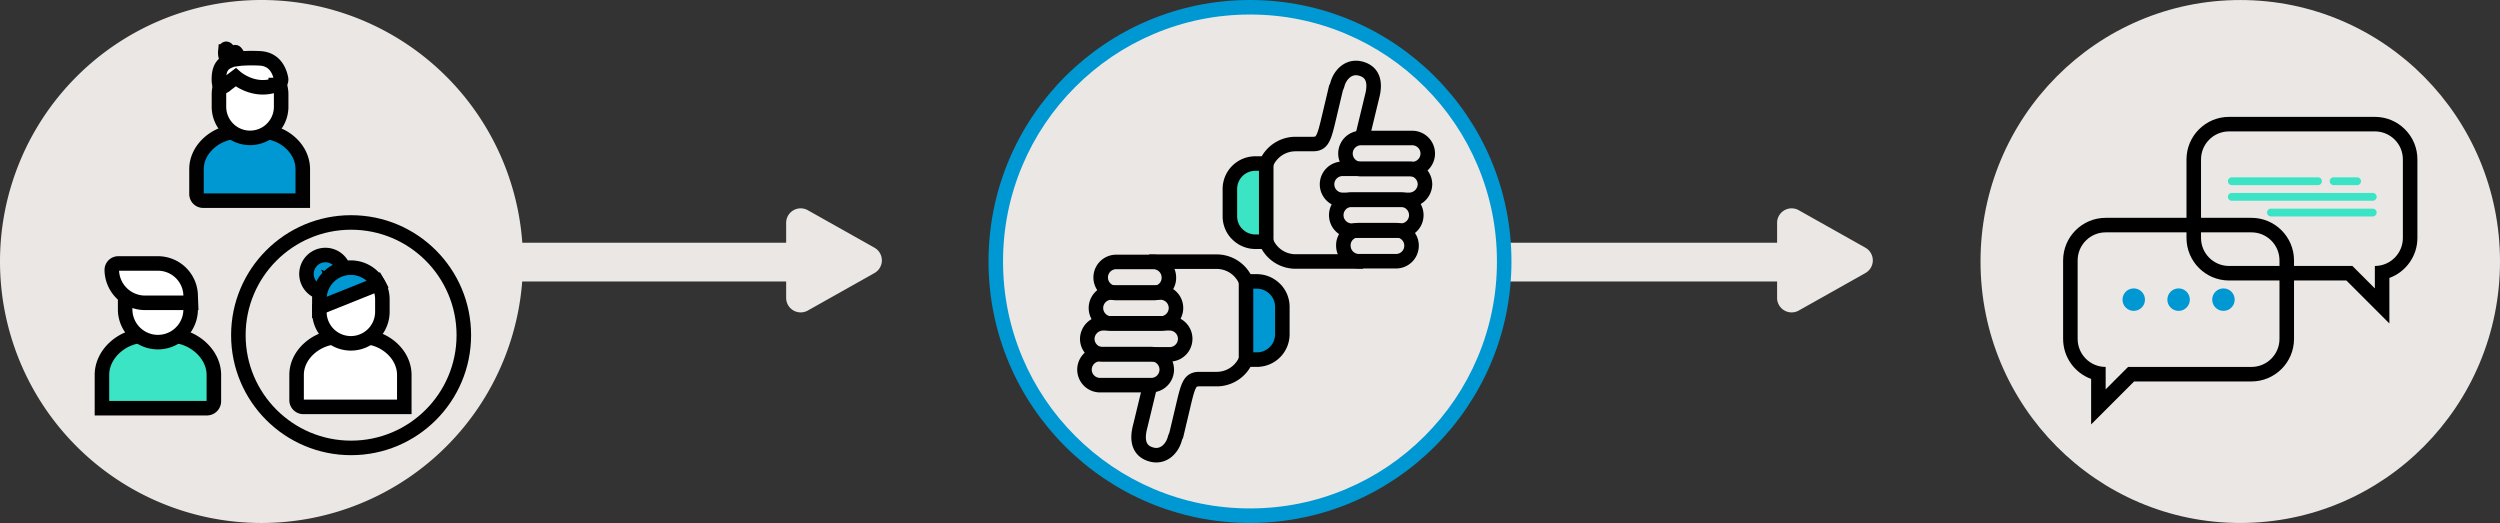 <svg xmlns="http://www.w3.org/2000/svg" width="516.279" height="108" viewBox="0 0 516.279 108">
  <rect x="0" y="0" width="516.279" height="108" fill="#333333" stroke="none"/>
  <g id="Group_6672" data-name="Group 6672" transform="translate(-381.861 -291)">
    <g id="Group_3458" data-name="Group 3458" transform="translate(435.858 331.897)">
      <path id="Polygon_3" data-name="Polygon 3" d="M10.259,4.648a3,3,0,0,1,5.229,0l7.744,13.767a3,3,0,0,1-2.615,4.471H5.13a3,3,0,0,1-2.615-4.471Z" transform="translate(131.239) rotate(90)" fill="#ebe7e4"/>
      <line id="Line_178" data-name="Line 178" x1="120.153" transform="translate(0 13.231)" fill="none" stroke="#eae7e4" stroke-width="8"/>
    </g>
    <g id="Group_5743" data-name="Group 5743" transform="translate(640.499 331.897)">
      <path id="Polygon_3-2" data-name="Polygon 3" d="M10.259,4.648a3,3,0,0,1,5.229,0l7.744,13.767a3,3,0,0,1-2.615,4.471H5.13a3,3,0,0,1-2.615-4.471Z" transform="translate(131.239) rotate(90)" fill="#ebe7e4"/>
      <line id="Line_178-2" data-name="Line 178" x1="120.153" transform="translate(0 13.231)" fill="none" stroke="#eae7e4" stroke-width="8"/>
    </g>
    <g id="Group_5742" data-name="Group 5742" transform="translate(221.931 -43)">
      <ellipse id="Ellipse_1082" data-name="Ellipse 1082" cx="53.64" cy="53.997" rx="53.64" ry="53.997" transform="translate(568.93 334.005)" fill="#ebe7e4"/>
    </g>
    <g id="Group_6283" data-name="Group 6283" transform="translate(257.377 -43.005)">
      <g id="Path_43705" data-name="Path 43705" transform="translate(328.624 334.005)" fill="#ebe7e4">
        <path d="M 53.997 106.495 C 46.91 106.495 40.035 105.107 33.563 102.37 C 27.312 99.726 21.698 95.94 16.876 91.119 C 12.054 86.297 8.269 80.682 5.625 74.431 C 2.888 67.96 1.5 61.085 1.5 53.997 C 1.5 46.91 2.888 40.035 5.625 33.563 C 8.269 27.312 12.054 21.698 16.876 16.876 C 21.698 12.054 27.312 8.269 33.563 5.625 C 40.035 2.888 46.91 1.5 53.997 1.5 C 61.085 1.5 67.96 2.888 74.431 5.625 C 80.682 8.269 86.297 12.054 91.119 16.876 C 95.94 21.698 99.726 27.312 102.37 33.563 C 105.107 40.035 106.495 46.91 106.495 53.997 C 106.495 61.085 105.107 67.96 102.37 74.431 C 99.726 80.682 95.94 86.297 91.119 91.119 C 86.297 95.94 80.682 99.726 74.431 102.37 C 67.96 105.107 61.085 106.495 53.997 106.495 Z" stroke="none"/>
        <path d="M 53.997 3 C 47.111 3 40.433 4.348 34.148 7.006 C 28.075 9.575 22.621 13.252 17.937 17.937 C 13.252 22.621 9.575 28.075 7.006 34.148 C 4.348 40.433 3 47.111 3 53.997 C 3 60.883 4.348 67.562 7.006 73.847 C 9.575 79.919 13.252 85.374 17.937 90.058 C 22.621 94.742 28.075 98.42 34.148 100.988 C 40.433 103.647 47.111 104.995 53.997 104.995 C 60.883 104.995 67.562 103.647 73.847 100.988 C 79.919 98.42 85.374 94.742 90.058 90.058 C 94.742 85.374 98.42 79.919 100.988 73.847 C 103.647 67.562 104.995 60.883 104.995 53.997 C 104.995 47.111 103.647 40.433 100.988 34.148 C 98.42 28.075 94.742 22.621 90.058 17.937 C 85.374 13.252 79.919 9.575 73.847 7.006 C 67.562 4.348 60.883 3 53.997 3 M 53.997 -7.62939453125e-06 C 83.819 -7.62939453125e-06 107.995 24.175 107.995 53.997 C 107.995 83.819 83.819 107.995 53.997 107.995 C 24.175 107.995 -7.62939453125e-06 83.819 -7.62939453125e-06 53.997 C -7.62939453125e-06 24.175 24.175 -7.62939453125e-06 53.997 -7.62939453125e-06 Z" stroke="none" fill="#0098d2"/>
      </g>
    </g>
    <g id="Group_3728" data-name="Group 3728" transform="translate(53.237 -43.005)">
      <path id="Path_43705-2" data-name="Path 43705" d="M54,0A54,54,0,1,1,0,54,54,54,0,0,1,54,0Z" transform="translate(328.624 334.005)" fill="#ebe7e4"/>
    </g>
    <g id="Group_6336" data-name="Group 6336" transform="translate(6 -84.923)">
      <g id="Group_6335" data-name="Group 6335" transform="translate(416.441 385.999)">
        <path id="Path_41737" data-name="Path 41737" d="M24.449,210.017v6.516H3.872A1.376,1.376,0,0,1,2.5,215.161v-5.144c0-4.313,4.253-7.717,8.5-7.717h5.144C20.291,202.3,24.449,205.7,24.449,210.017Z" transform="translate(-2.5 -185.169)" fill="#0098d2" stroke="#010101" stroke-miterlimit="10" stroke-width="3"/>
        <path id="Path_41738" data-name="Path 41738" d="M68.612,40.518h0A6.367,6.367,0,0,0,63.03,37.2a6.433,6.433,0,0,0-6.43,6.43V46.2a6.422,6.422,0,1,0,12.844,0V43.63A6.312,6.312,0,0,0,68.612,40.518Z" transform="translate(-51.962 -34.225)" fill="#fff" stroke="#010101" stroke-miterlimit="10" stroke-width="3"/>
        <path id="Path_41739" data-name="Path 41739" d="M64.894,4.472a31.177,31.177,0,0,0-3.927.043c-.6-.326-1.149-2.015-1.209-.977a1.791,1.791,0,0,0,.266,1.1c-.069.009-.137.026-.2.034-.986-.532-1.895-3.335-2-1.62a2.831,2.831,0,0,0,.609,2.041c-1.363.6-1.938,1.706-1.938,3.73,0,2.615,1.56,1.012,1.56,1.012l1.912-1.458s3.678,3.267,8.265,1.6h0a1.111,1.111,0,0,0,1.089-1.329C69.018,7.061,68.023,4.592,64.894,4.472Z" transform="translate(-51.87 -2.5)" fill="#fff" stroke="#010101" stroke-miterlimit="10" stroke-width="3" fill-rule="evenodd"/>
      </g>
      <g id="Group_6334" data-name="Group 6334" transform="translate(396.914 430.332)">
        <path id="Path_41741" data-name="Path 41741" d="M281.615,205.626v5.418a1.449,1.449,0,0,1-1.445,1.445H258.5v-6.862c0-4.469,4.334-8.126,8.858-8.126h5.418C277.19,197.5,281.615,201.157,281.615,205.626Z" transform="translate(-258.5 -182.601)" fill="#3ae4c5" stroke="#000" stroke-miterlimit="10" stroke-width="3"/>
        <path id="Path_41742" data-name="Path 41742" d="M322,92.5h-8.993a1.354,1.354,0,0,0-1.409,1.354v2.709a6.763,6.763,0,1,0,13.526,0V95.209Z" transform="translate(-306.806 -87.082)" fill="#fff" stroke="#000" stroke-miterlimit="10" stroke-width="3"/>
        <path id="Path_41743" data-name="Path 41743" d="M297.289,39.272a6.759,6.759,0,0,0-6.754-6.772h-8.18A1.341,1.341,0,0,0,281,33.854a6.88,6.88,0,0,0,6.826,6.772h9.517Z" transform="translate(-278.968 -32.5)" fill="#fff" stroke="#000" stroke-miterlimit="10" stroke-width="3"/>
      </g>
      <g id="Ellipse_1413" data-name="Ellipse 1413" transform="translate(423.586 420.362)" fill="none" stroke="#000" stroke-width="3">
        <ellipse cx="24.78" cy="24.78" rx="24.78" ry="24.78" stroke="none"/>
        <ellipse cx="24.78" cy="24.78" rx="23.28" ry="23.28" fill="none"/>
      </g>
      <g id="Group_6333" data-name="Group 6333" transform="translate(437.111 428.59)">
        <path id="Path_41730" data-name="Path 41730" d="M29.909,10.319a3.91,3.91,0,1,1,3.909-3.91c0,1.781-.99,2.372-1.955,1.955C32.281,9.337,31.682,10.319,29.909,10.319Z" transform="translate(-23.958 -2.5)" fill="#0098d2" stroke="#000" stroke-miterlimit="10" stroke-width="3"/>
        <path id="Path_41732" data-name="Path 41732" d="M24.741,205.319v6.6H3.89a1.394,1.394,0,0,1-1.39-1.39v-5.213c0-4.37,4.309-7.819,8.61-7.819h5.213C20.527,197.5,24.741,200.949,24.741,205.319Z" transform="translate(-2.5 -180.559)" fill="#fff" stroke="#000" stroke-miterlimit="10" stroke-width="3"/>
        <path id="Path_41733" data-name="Path 41733" d="M69.614,67.505v2.606a6.507,6.507,0,1,1-13.014,0v-.886l2.059-2.476,4.457-1.72,3.31-1.329,2.346.652A6.37,6.37,0,0,1,69.614,67.505Z" transform="translate(-51.9 -58.383)" fill="#fff" stroke="#000" stroke-miterlimit="10" stroke-width="3"/>
        <path id="Path_41734" data-name="Path 41734" d="M68.772,35.862,63.116,38.13,56.6,40.736v-1.72A6.518,6.518,0,0,1,63.116,32.5,6.452,6.452,0,0,1,68.772,35.862Z" transform="translate(-51.9 -29.894)" fill="#0098d2" stroke="#000" stroke-miterlimit="10" stroke-width="3"/>
      </g>
    </g>
    <g id="Group_6339" data-name="Group 6339" transform="translate(0 -97)">
      <g id="Group_6337" data-name="Group 6337" transform="translate(605.848 442.038)">
        <path id="Path_41714" data-name="Path 41714" d="M0,16.72H2.316A5.448,5.448,0,0,0,7.795,11.24V5.479A5.433,5.433,0,0,0,6.439,1.864l-.226-.226A5.464,5.464,0,0,0,2.316,0H0" transform="translate(33.038 3.791)" fill="#0098d2"/>
        <g id="Group_1167" data-name="Group 1167" transform="translate(0 0)">
          <path id="Path_41709" data-name="Path 41709" d="M2.391,25.5.379,33.819C.053,35.07-.98,38.93,2.772,39.855c2.5.6,4.241-1.414,4.73-3.371a3.326,3.326,0,0,1,.272-.652l1.251-5.274h0c1.2-5.111,1.468-6.307,3.534-6.307h3.589a6.57,6.57,0,0,0,6.035-4.024h2.229a5.245,5.245,0,0,0,5.274-5.274v-5.6a5.229,5.229,0,0,0-1.3-3.48l-.217-.217a5.26,5.26,0,0,0-3.752-1.577H22.182A6.536,6.536,0,0,0,16.147,0H2.174" transform="translate(11.147 0)" fill="rgba(255,255,255,0)" stroke="#000" stroke-miterlimit="10" stroke-width="3"/>
          <path id="Path_41710" data-name="Path 41710" d="M3.208,0h7.666a3.214,3.214,0,0,1,3.208,3.208,3.112,3.112,0,0,1-3.045,3.208H3.208A3.208,3.208,0,0,1,3.208,0Z" transform="translate(3.317 0.054)" fill="rgba(255,255,255,0)" stroke="#000" stroke-miterlimit="10" stroke-width="3"/>
          <path id="Path_41711" data-name="Path 41711" d="M3.208,0H13.321a3.208,3.208,0,0,1,0,6.416H3.208A3.208,3.208,0,0,1,3.208,0Z" transform="translate(2.338 6.362)" fill="rgba(255,255,255,0)" stroke="#000" stroke-miterlimit="10" stroke-width="3"/>
          <path id="Path_41712" data-name="Path 41712" d="M3.208,0h13.81a3.208,3.208,0,0,1,0,6.416H3.208A3.214,3.214,0,0,1,0,3.208,3.287,3.287,0,0,1,3.208,0Z" transform="translate(0.544 12.723)" fill="rgba(255,255,255,0)" stroke="#000" stroke-miterlimit="10" stroke-width="3"/>
          <path id="Path_41713" data-name="Path 41713" d="M3.154,0h10.6a3.208,3.208,0,0,1,0,6.416H3.208A3.208,3.208,0,0,1,3.154,0Z" transform="translate(0 19.085)" fill="rgba(255,255,255,0)" stroke="#000" stroke-miterlimit="10" stroke-width="3"/>
          <line id="Line_24" data-name="Line 24" y1="15.985" transform="translate(33.33 4.132)" fill="none" stroke="#000" stroke-miterlimit="10" stroke-width="3"/>
        </g>
      </g>
      <g id="Group_6338" data-name="Group 6338" transform="translate(635.848 402.038)">
        <path id="Path_41714-2" data-name="Path 41714" d="M7.795,0H5.479A5.448,5.448,0,0,0,0,5.479V11.24a5.433,5.433,0,0,0,1.356,3.615l.226.226a5.464,5.464,0,0,0,3.9,1.638H7.795" transform="translate(0 19.452)" fill="#3ae4c5"/>
        <g id="Group_1167-2" data-name="Group 1167">
          <path id="Path_41709-2" data-name="Path 41709" d="M27.294,14.461l2.012-8.319c.326-1.251,1.359-5.111-2.392-6.035-2.5-.6-4.241,1.414-4.73,3.371a3.326,3.326,0,0,1-.272.652L20.661,9.4h0c-1.2,5.111-1.468,6.307-3.534,6.307H13.538A6.57,6.57,0,0,0,7.5,19.736H5.274A5.245,5.245,0,0,0,0,25.01v5.6a5.229,5.229,0,0,0,1.3,3.48l.217.217a5.26,5.26,0,0,0,3.752,1.577H7.5a6.536,6.536,0,0,0,6.035,4.078H27.512" fill="rgba(255,255,255,0)" stroke="#000" stroke-miterlimit="10" stroke-width="3"/>
          <path id="Path_41710-2" data-name="Path 41710" d="M10.874,6.416H3.208A3.214,3.214,0,0,1,0,3.208,3.112,3.112,0,0,1,3.045,0h7.829a3.208,3.208,0,0,1,0,6.416Z" transform="translate(23.434 33.492)" fill="rgba(255,255,255,0)" stroke="#000" stroke-miterlimit="10" stroke-width="3"/>
          <path id="Path_41711-2" data-name="Path 41711" d="M13.321,6.416H3.208A3.208,3.208,0,0,1,3.208,0H13.321a3.208,3.208,0,0,1,0,6.416Z" transform="translate(21.966 27.184)" fill="rgba(255,255,255,0)" stroke="#000" stroke-miterlimit="10" stroke-width="3"/>
          <path id="Path_41712-2" data-name="Path 41712" d="M17.018,6.416H3.208A3.208,3.208,0,0,1,3.208,0h13.81a3.214,3.214,0,0,1,3.208,3.208A3.287,3.287,0,0,1,17.018,6.416Z" transform="translate(20.063 20.823)" fill="rgba(255,255,255,0)" stroke="#000" stroke-miterlimit="10" stroke-width="3"/>
          <path id="Path_41713-2" data-name="Path 41713" d="M13.81,6.416H3.208A3.208,3.208,0,0,1,3.208,0H13.756a3.208,3.208,0,0,1,.054,6.416Z" transform="translate(23.869 14.461)" fill="rgba(255,255,255,0)" stroke="#000" stroke-miterlimit="10" stroke-width="3"/>
          <line id="Line_24-2" data-name="Line 24" y2="15.985" transform="translate(7.503 19.844)" fill="none" stroke="#000" stroke-miterlimit="10" stroke-width="3"/>
        </g>
      </g>
    </g>
    <g id="Group_1708" data-name="Group 1708" transform="translate(810.918 318.136)">
      <g id="Group_1144" data-name="Group 1144" transform="translate(0 0)">
        <g id="Path_41683" data-name="Path 41683" transform="translate(-168.72)" fill="none">
          <path d="M230.111,0H199.986A5.787,5.787,0,0,0,194.2,5.786V22a5.787,5.787,0,0,0,5.786,5.786h25.48l4.632,4.632V27.789h0A5.787,5.787,0,0,0,235.884,22V5.786A5.776,5.776,0,0,0,230.111,0Z" stroke="none"/>
          <path d="M 199.986 3.814697265625e-06 C 196.785 3.814697265625e-06 194.2 2.598 194.2 5.786 L 194.2 22.003 C 194.2 25.205 196.798 27.789 199.986 27.789 L 225.466 27.789 L 230.098 32.421 L 230.098 27.789 C 233.299 27.789 235.884 25.191 235.884 22.003 L 235.884 5.786 C 235.897 2.598 233.299 3.814697265625e-06 230.111 3.814697265625e-06 L 199.986 3.814697265625e-06 M 199.986 -3 L 230.111 -3 C 232.46 -3 234.668 -2.082 236.329 -0.414 C 237.984 1.248 238.891 3.451 238.884 5.79 L 238.884 22.003 C 238.884 25.795 236.47 29.033 233.098 30.262 L 233.098 39.664 L 224.224 30.789 L 199.986 30.789 C 195.141 30.789 191.2 26.848 191.2 22.003 L 191.2 5.786 C 191.2 0.941 195.141 -3 199.986 -3 Z" stroke="none" fill="#000"/>
        </g>
        <g id="Path_41684" data-name="Path 41684" transform="translate(0 -138.051)" fill="none">
          <path d="M5.786,158.9H35.9a5.787,5.787,0,0,1,5.786,5.786V180.9a5.787,5.787,0,0,1-5.786,5.786H10.418l-4.632,4.632v-4.632h0A5.779,5.779,0,0,1,0,180.9V164.686A5.8,5.8,0,0,1,5.786,158.9Z" stroke="none"/>
          <path d="M 5.786 158.9 C 2.598 158.9 -3.814697265625e-06 161.498 -3.814697265625e-06 164.686 L -3.814697265625e-06 180.903 C -3.814697265625e-06 184.105 2.598 186.703 5.786 186.689 L 5.786 191.321 L 10.418 186.689 L 35.898 186.689 C 39.086 186.689 41.684 184.105 41.684 180.903 L 41.684 164.686 C 41.684 161.498 39.099 158.9 35.898 158.9 L 5.786 158.9 M 5.786 155.9 L 35.898 155.9 C 40.742 155.9 44.684 159.841 44.684 164.686 L 44.684 180.903 C 44.684 185.748 40.742 189.689 35.898 189.689 L 11.66 189.689 L 2.786 198.564 L 2.786 189.168 C -0.585 187.943 -3 184.701 -3 180.903 L -3 164.686 C -3 159.841 0.941 155.9 5.786 155.9 Z" stroke="none" fill="#000"/>
        </g>
        <g id="Group_1143" data-name="Group 1143" transform="translate(9.263 32.421)">
          <ellipse id="Ellipse_143" data-name="Ellipse 143" cx="2.322" cy="2.322" rx="2.322" ry="2.322" transform="translate(18.526)" fill="#0098d2"/>
          <ellipse id="Ellipse_144" data-name="Ellipse 144" cx="2.322" cy="2.322" rx="2.322" ry="2.322" fill="#0098d2"/>
          <ellipse id="Ellipse_145" data-name="Ellipse 145" cx="2.322" cy="2.322" rx="2.322" ry="2.322" transform="translate(9.263)" fill="#0098d2"/>
        </g>
      </g>
      <g id="Group_1145" data-name="Group 1145" transform="translate(31.032 9.482)">
        <path id="Path_41690" data-name="Path 41690" d="M35.005,223.511H64.11a.805.805,0,0,0,0-1.611H35.005a.805.805,0,0,0,0,1.611Z" transform="translate(-34.2 -218.669)" fill="#3ae4c5"/>
        <path id="Path_41691" data-name="Path 41691" d="M69.105,189.411h4.851a.805.805,0,0,0,0-1.611H69.105a.805.805,0,0,0,0,1.611Z" transform="translate(-47.276 -187.8)" fill="#3ae4c5"/>
        <path id="Path_41692" data-name="Path 41692" d="M154.4,189.411h17.793a.805.805,0,0,0,0-1.611H154.406a.8.8,0,0,0-.805.805A.791.791,0,0,0,154.4,189.411Z" transform="translate(-153.591 -187.8)" fill="#3ae4c5"/>
        <path id="Path_41693" data-name="Path 41693" d="M35.015,257.711H56.029a.805.805,0,0,0,0-1.611H35.005a.8.8,0,0,0-.805.805A.813.813,0,0,0,35.015,257.711Z" transform="translate(-26.118 -249.629)" fill="#3ae4c5"/>
      </g>
    </g>
  </g>
</svg>
